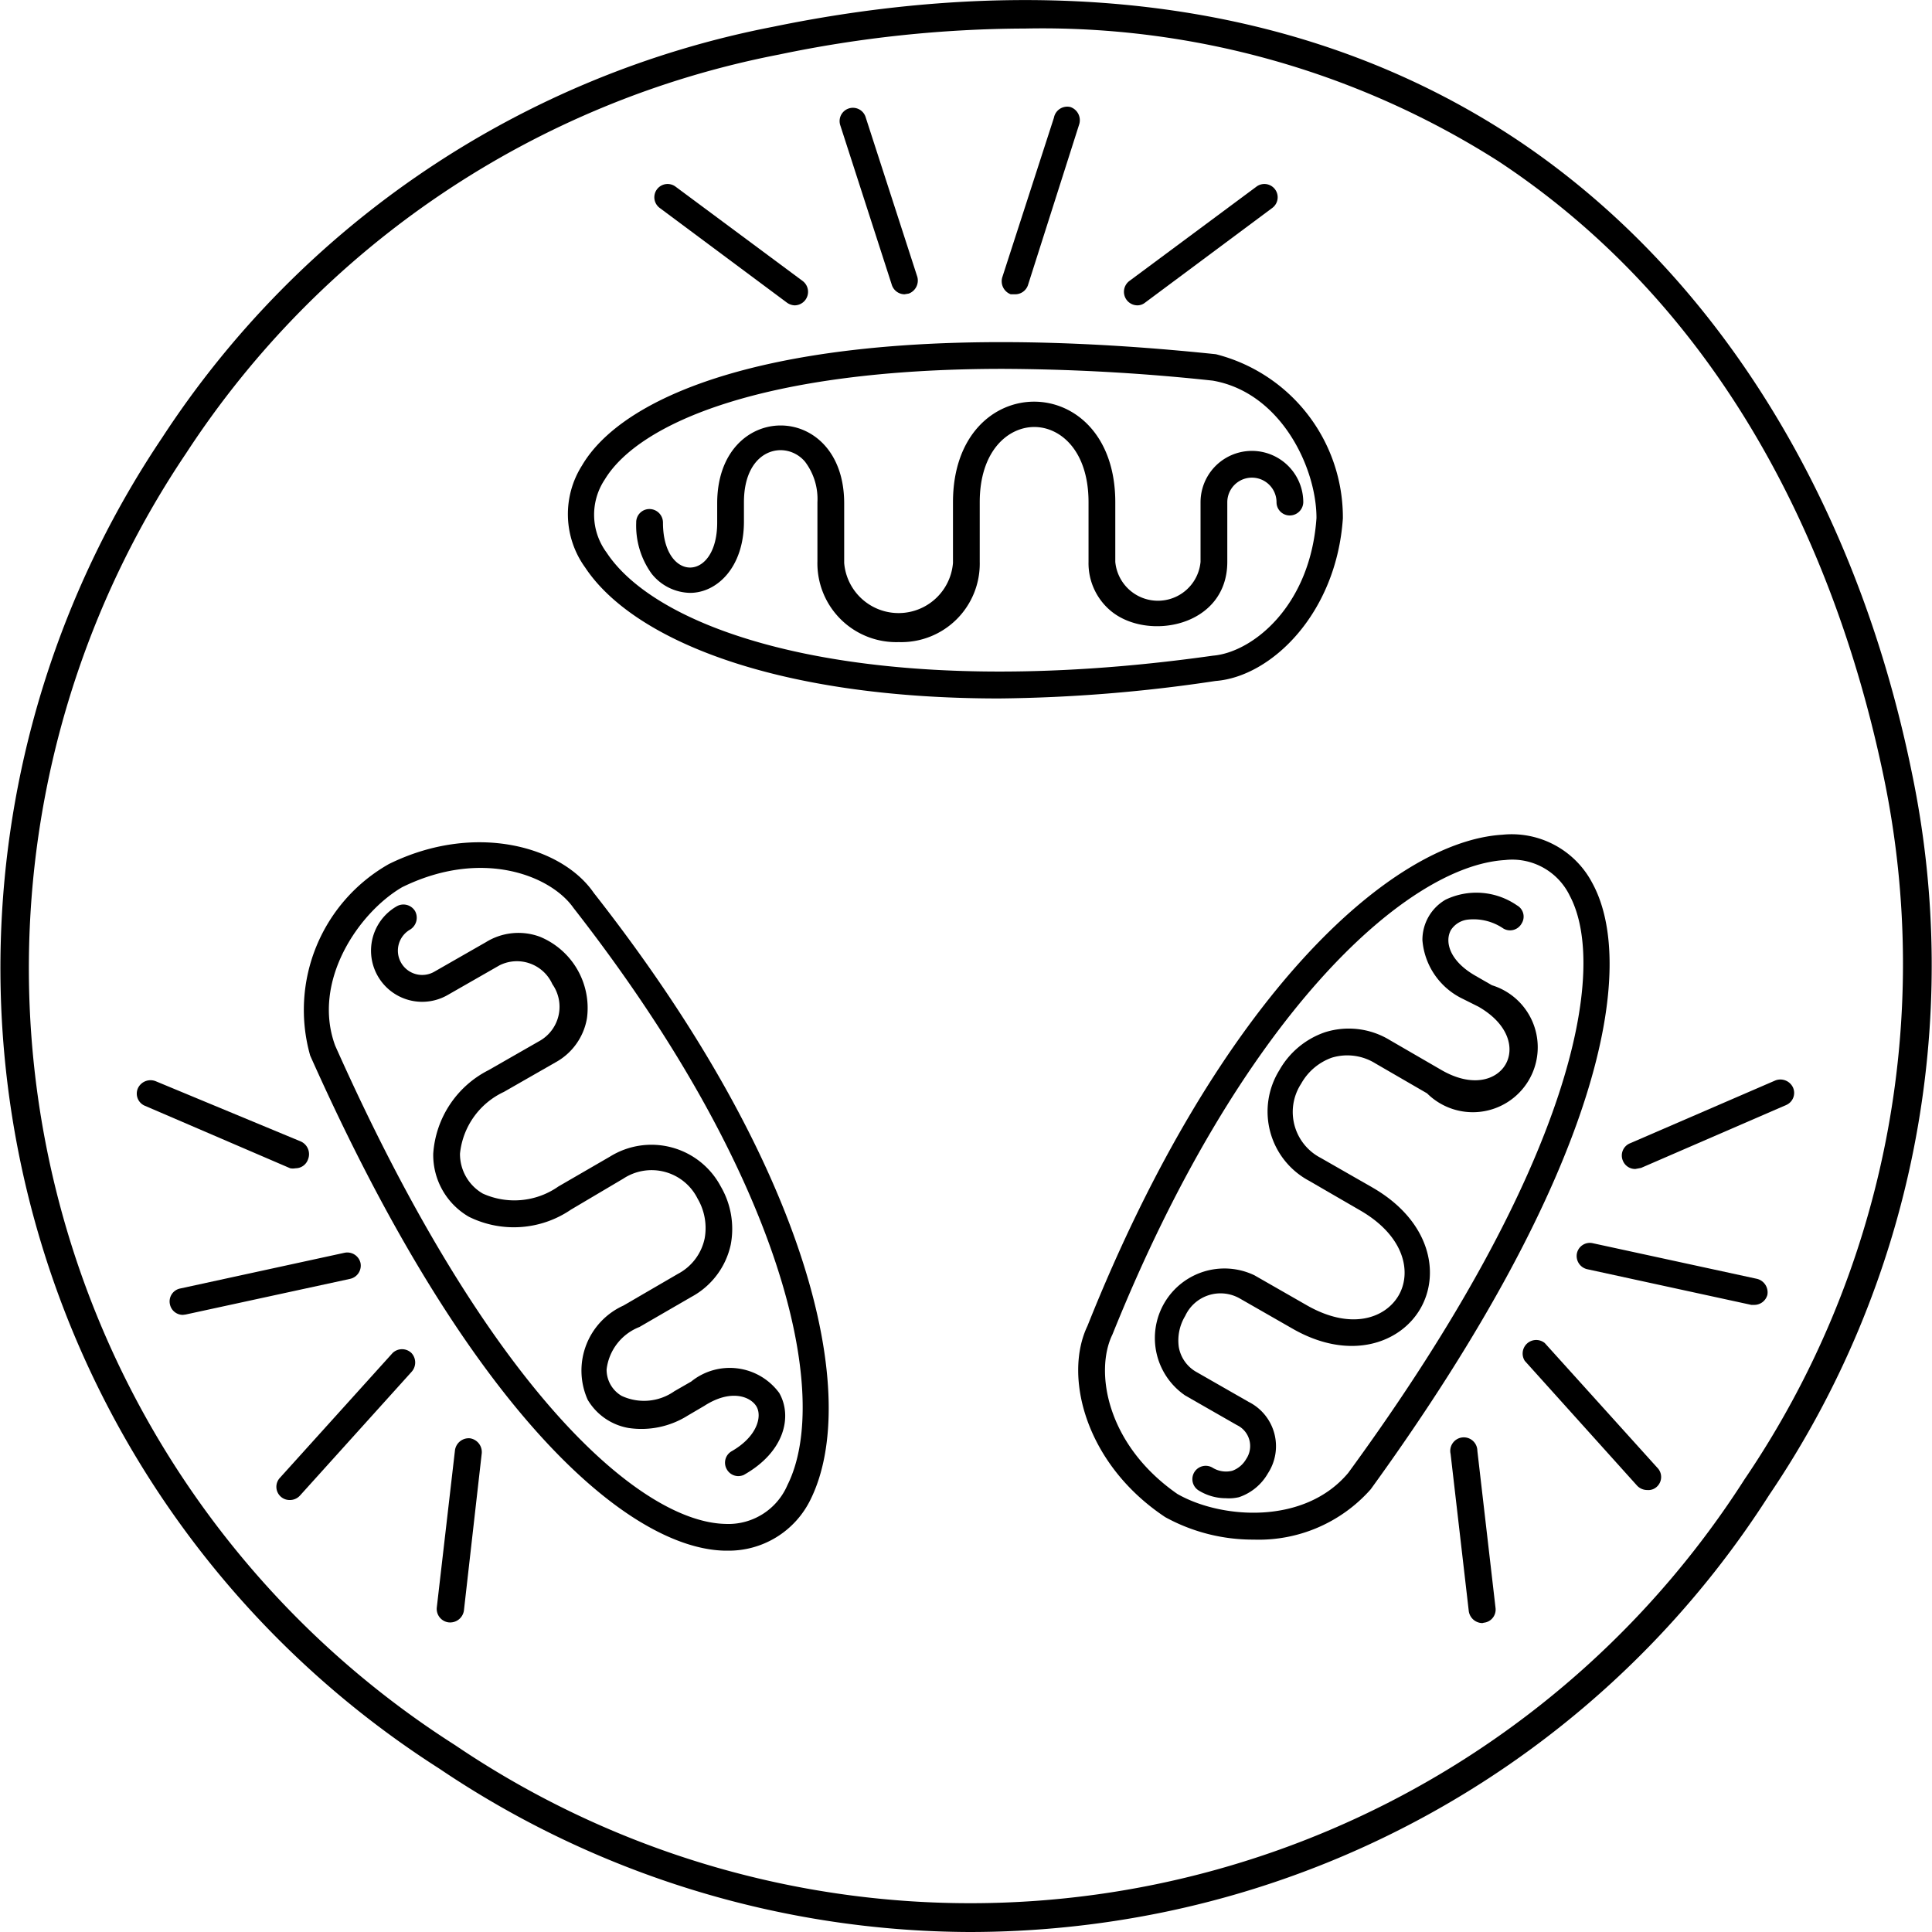 <svg height="72" width="72" viewBox="0 0 54.15 54.16" xmlns="http://www.w3.org/2000/svg" xmlns:xlink="http://www.w3.org/1999/xlink"><title>icon_cell_energetics</title><g data-name="Cellular Energetics" id="Cellular_Energetics"><path d="M28,19.58c-6.29,0-10.27-1.66-11.6-3.67a2.55,2.55,0,0,1-.09-2.86C17.64,10.78,23,8.77,34.08,9.93a4.72,4.72,0,0,1,3.56,4.6v0c-.18,2.66-2,4.44-3.57,4.56A43.15,43.15,0,0,1,28,19.58Zm.12-9.24c-6.74,0-10.22,1.53-11.17,3.1A1.78,1.78,0,0,0,17,15.49c1.54,2.34,7.52,4.23,17,2.89,1.09-.09,2.73-1.37,2.9-3.86,0-1.41-1-3.52-2.91-3.85A56.94,56.94,0,0,0,28.07,10.34Z"></path><path d="M25.19,18a2.21,2.21,0,0,1-2.28-2.27V14.08a1.73,1.73,0,0,0-.35-1.14c-.53-.62-1.71-.39-1.71,1.14v.54c0,1.29-.76,2-1.51,2a1.41,1.41,0,0,1-1.08-.54,2.3,2.3,0,0,1-.43-1.43.37.37,0,0,1,.37-.38.38.38,0,0,1,.38.38c0,1.68,1.52,1.68,1.52,0v-.54c0-2.91,3.56-2.91,3.56,0v1.67a1.53,1.53,0,0,0,3.05,0V14.08c0-3.76,4.55-3.76,4.55,0v1.67a1.2,1.2,0,0,0,2.39,0V14.08a1.44,1.44,0,0,1,2.88,0,.38.38,0,0,1-.38.37.37.37,0,0,1-.37-.37.69.69,0,1,0-1.38,0v1.67c0,1.82-2.23,2.23-3.26,1.38a1.74,1.74,0,0,1-.63-1.38V14.08c0-1.45-.79-2.11-1.52-2.11s-1.53.66-1.53,2.11v1.67A2.2,2.2,0,0,1,25.19,18Z"></path><path d="M28.45,8.25l-.12,0a.39.39,0,0,1-.24-.47l1.45-4.48A.38.38,0,0,1,30,3a.39.39,0,0,1,.25.48L28.81,8A.38.38,0,0,1,28.45,8.25Z"></path><path d="M31.88,8.56a.38.38,0,0,1-.3-.15.38.38,0,0,1,.07-.53l3.57-2.65a.37.37,0,0,1,.44.6L32.1,8.48A.35.35,0,0,1,31.88,8.56Z"></path><path d="M22.27,8.56a.4.4,0,0,1-.22-.08L18.49,5.83a.37.37,0,0,1,.44-.6L22.5,7.88a.38.38,0,0,1,.07.53A.38.38,0,0,1,22.27,8.56Z"></path><path d="M25.35,8.25A.38.38,0,0,1,25,8L23.55,3.51a.37.37,0,1,1,.71-.23l1.45,4.48a.39.39,0,0,1-.24.47Z"></path><path d="M20.38,43.47h-.07c-2.66-.06-7.1-3.74-11.62-13.88a4.7,4.7,0,0,1,2.21-5.37l0,0c2.4-1.18,4.84-.5,5.74.81,6.14,7.82,7.48,14.16,6.08,17A2.55,2.55,0,0,1,20.38,43.47Zm-9.11-18.6c-1.22.71-2.54,2.64-1.88,4.44C13.76,39.12,18,42.67,20.33,42.72a1.8,1.8,0,0,0,1.74-1.09c1.25-2.5-.1-8.63-6-16.18C15.44,24.55,13.51,23.77,11.27,24.87Z"></path><path d="M20.69,41.38a.37.37,0,0,1-.32-.19.37.37,0,0,1,.14-.51c.73-.42.86-1,.68-1.27s-.72-.47-1.45,0l-.46.27a2.44,2.44,0,0,1-1.67.35,1.66,1.66,0,0,1-1.14-.79,2,2,0,0,1,1-2.64L19,35.71a1.46,1.46,0,0,0,.75-1,1.63,1.63,0,0,0-.2-1.11,1.44,1.44,0,0,0-2.08-.56L16,33.91a2.84,2.84,0,0,1-2.86.2,2,2,0,0,1-1-1.77A2.84,2.84,0,0,1,13.69,30l1.45-.83a1.1,1.1,0,0,0,.34-1.58A1.09,1.09,0,0,0,14,27.06l-1.45.83a1.43,1.43,0,1,1-1.44-2.48.38.38,0,0,1,.52.13.39.39,0,0,1-.14.52.68.68,0,1,0,.68,1.18l1.45-.83a1.73,1.73,0,0,1,1.51-.15,2.16,2.16,0,0,1,1.32,2.28,1.74,1.74,0,0,1-.88,1.24l-1.45.83a2.15,2.15,0,0,0-1.23,1.73,1.28,1.28,0,0,0,.64,1.12,2.15,2.15,0,0,0,2.12-.2l1.45-.84a2.2,2.2,0,0,1,3.1.84,2.36,2.36,0,0,1,.28,1.63,2.19,2.19,0,0,1-1.11,1.47l-1.45.84A1.46,1.46,0,0,0,17,38.39a.85.85,0,0,0,.42.74A1.48,1.48,0,0,0,18.9,39l.47-.27a1.72,1.72,0,0,1,2.47.32c.37.65.16,1.65-1,2.3A.41.41,0,0,1,20.69,41.38Z"></path><path d="M5.12,36.86a.37.37,0,0,1-.36-.29.37.37,0,0,1,.29-.45l4.6-1a.38.38,0,0,1,.45.28.38.38,0,0,1-.29.45l-4.61,1Z"></path><path d="M8.28,32.75a.4.4,0,0,1-.15,0L4.06,31a.37.37,0,0,1-.2-.49.39.39,0,0,1,.5-.2L8.43,32a.39.39,0,0,1,.2.5A.37.37,0,0,1,8.28,32.75Z"></path><path d="M12.57,45.48h0a.38.38,0,0,1-.33-.42l.51-4.41a.39.39,0,0,1,.42-.33.39.39,0,0,1,.33.42L13,45.15A.39.39,0,0,1,12.57,45.48Z"></path><path d="M8.12,42.05a.37.37,0,0,1-.28-.62L11,37.93a.38.38,0,0,1,.53,0,.39.39,0,0,1,0,.53L8.4,41.93A.38.38,0,0,1,8.12,42.05Z"></path><path d="M35.14,43.16a5.1,5.1,0,0,1-2.48-.63l0,0c-2.23-1.48-2.86-3.94-2.18-5.36C34.17,27.92,39,23.59,42.11,23.4a2.55,2.55,0,0,1,2.52,1.35c1.28,2.33.31,8-6.21,17A4.19,4.19,0,0,1,35.14,43.16ZM33,41.88c1.22.7,3.56.88,4.79-.59C44.14,32.6,45.08,27.14,44,25.11a1.79,1.79,0,0,0-1.82-1c-2.79.17-7.42,4.4-11,13.3C30.68,38.43,31,40.49,33,41.88Z"></path><path d="M34.36,42a1.45,1.45,0,0,1-.75-.21.37.37,0,0,1,.37-.65.72.72,0,0,0,.56.09.74.74,0,0,0,.39-.33.65.65,0,0,0-.26-.95l-1.45-.83a1.95,1.95,0,0,1,1.94-3.37l1.45.83c1.26.73,2.22.37,2.59-.26s.19-1.65-1.06-2.38l-1.45-.84a2.2,2.2,0,0,1-.83-3.1,2.34,2.34,0,0,1,1.27-1.06,2.21,2.21,0,0,1,1.83.22l1.45.84c.87.5,1.54.27,1.79-.16s.11-1.12-.76-1.62L41,28a2,2,0,0,1-1.13-1.64,1.3,1.3,0,0,1,.65-1.14,2,2,0,0,1,2,.16.36.36,0,0,1,.13.51.37.37,0,0,1-.51.14,1.48,1.48,0,0,0-1-.25.65.65,0,0,0-.47.29c-.18.32-.05.86.68,1.28l.47.27A1.82,1.82,0,1,1,40,30.65l-1.45-.84a1.49,1.49,0,0,0-1.22-.16,1.6,1.6,0,0,0-.86.73,1.45,1.45,0,0,0,.55,2.08l1.45.83c1.63.94,1.91,2.42,1.34,3.4s-2,1.48-3.61.54l-1.45-.83a1.09,1.09,0,0,0-1.53.49,1.33,1.33,0,0,0-.18.87,1,1,0,0,0,.51.71L35,39.3a1.39,1.39,0,0,1,.54,2,1.48,1.48,0,0,1-.81.67A1.22,1.22,0,0,1,34.36,42Z"></path><path d="M46.17,41.77a.39.39,0,0,1-.28-.12l-3.15-3.5a.38.38,0,0,1,.56-.5l3.15,3.49a.37.37,0,0,1,0,.53A.35.35,0,0,1,46.17,41.77Z"></path><path d="M41.55,45.5a.39.39,0,0,1-.38-.33l-.51-4.41a.38.38,0,1,1,.75-.09l.51,4.41a.37.37,0,0,1-.33.41Z"></path><path d="M45.84,32.77a.37.37,0,0,1-.35-.23.37.37,0,0,1,.2-.49l4.07-1.76a.39.39,0,0,1,.5.2.37.37,0,0,1-.2.49L46,32.74Z"></path><path d="M49.17,36.58h-.08l-4.6-1a.38.38,0,0,1-.29-.44.37.37,0,0,1,.44-.29l4.61,1a.39.39,0,0,1,.29.45A.38.38,0,0,1,49.17,36.58Z"></path></g><g data-name="Wobbly Circles" id="Wobbly_Circles"><path d="M27.15,54.16a26.73,26.73,0,0,1-14.84-4.58A26.63,26.63,0,0,1,4.54,12.27,26.44,26.44,0,0,1,21.67.75C27.24-.4,35.36-.79,42.42,3.85,48,7.53,52,13.86,53.59,21.66a26.47,26.47,0,0,1-4,20.25h0a26.49,26.49,0,0,1-17,11.7A27,27,0,0,1,27.15,54.16ZM28.73.8a34.13,34.13,0,0,0-6.9.73A25.65,25.65,0,0,0,5.21,12.71a25.83,25.83,0,0,0,7.54,36.21A25.76,25.76,0,0,0,48.9,41.47a25.72,25.72,0,0,0,3.91-19.65C51.7,16.45,48.92,9.09,42,4.52A23.81,23.81,0,0,0,28.73.8Zm20.5,40.89h0Z"></path></g></svg>